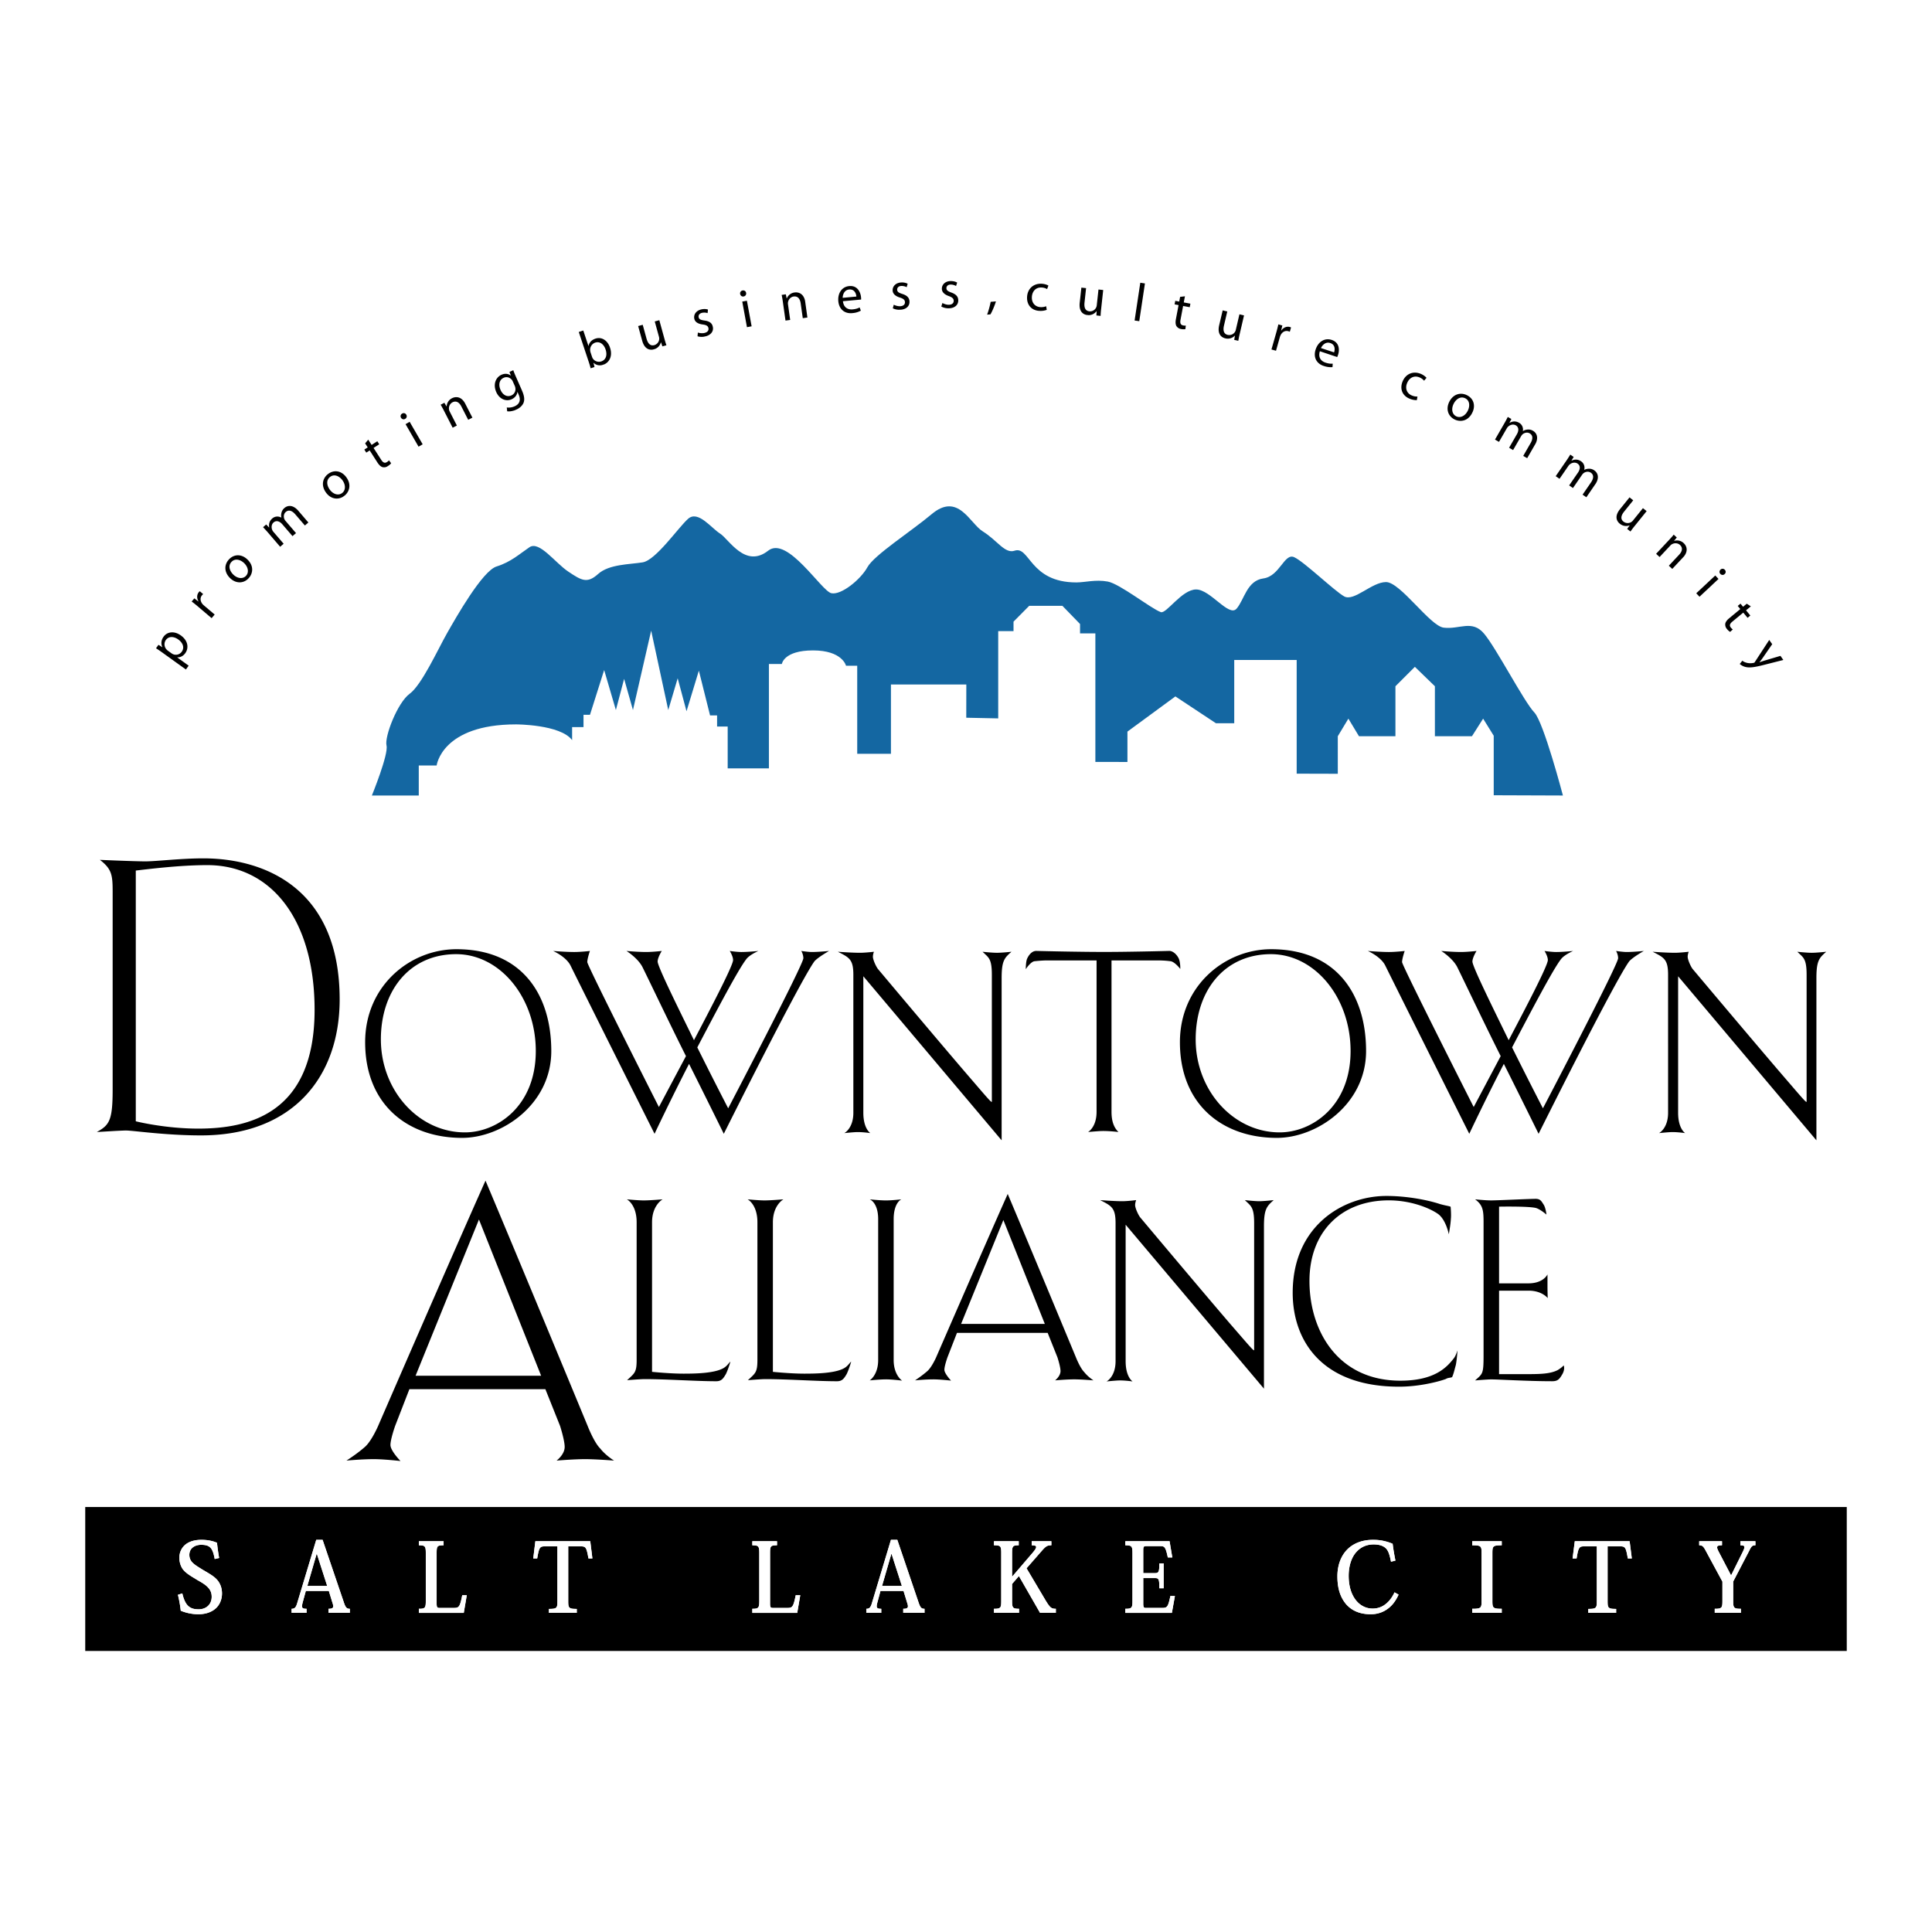 <svg xmlns="http://www.w3.org/2000/svg" width="2500" height="2500" viewBox="0 0 192.756 192.756"><g fill-rule="evenodd" clip-rule="evenodd"><path fill="#fff" d="M0 0h192.756v192.756H0V0z"/><path d="M12.586 112.791c-.579 0-2.813.151-2.928.151 1.231-.684 1.581-1.111 1.581-4.198V88.977c0-1.661-.078-2.275-1.274-3.188 0 0 3.425.15 4.542.15 1.082 0 3.546-.301 5.78-.301 6.016 0 13.601 2.917 13.601 14.071 0 7.797-4.734 13.57-13.83 13.57-3.545 0-6.782-.488-7.472-.488zm.961-25.934v25.015s2.886.73 6.239.73c5.013 0 11.601-1.466 11.601-11.849 0-8.991-4.317-14.44-10.712-14.44-2.7 0-5.817.389-7.128.544zM36.431 103.984c0-5.653 4.498-9.281 9.107-9.281 6.529 0 9.464 4.528 9.464 10.157 0 5.322-4.916 8.666-8.902 8.666-5.478 0-9.669-3.375-9.669-9.542zM38 103.7c0 5.116 3.781 9.278 8.384 9.278 3.188 0 7.072-2.591 7.072-8.118 0-5.346-3.576-9.663-7.948-9.663-4.626 0-7.508 3.624-7.508 8.503zM68.747 106.143c-1.846 3.586-3.442 6.976-3.442 6.976s-6.426-12.824-8.401-16.821c-.465-.875-1.72-1.419-1.72-1.419s1.279.104 2.107.104c.64 0 1.564-.104 1.564-.104s-.261.755-.261 1.111c0 .355 7.145 14.458 7.145 14.458s1.208-2.282 2.7-5.079c-1.721-3.43-3.442-7.071-4.343-8.89-.464-.9-1.593-1.601-1.593-1.601s1.106.104 1.981.104c.616 0 1.541-.104 1.541-.104s-.412.653-.412 1.057c0 .513 2.235 5 3.625 7.845 1.642-3.129 3.901-7.435 3.901-7.994 0-.389-.331-.907-.331-.907s.718.104 1.159.104c.671 0 1.703-.104 1.703-.104s-.93.393-1.237.852c-.773 1.001-2.833 4.897-4.863 8.769 1.619 3.255 3.081 6.076 3.081 6.076s7.5-14.333 7.5-14.973c0-.387-.206-.725-.206-.725s.695.104 1.051.104c.67 0 1.722-.104 1.722-.104s-1.106.623-1.462 1.033c-1.485 2.053-9.042 17.208-9.042 17.208s-1.618-3.287-3.467-6.976zM86.135 97.402v13.62c0 1.563.67 2.004.695 2.028 0 0-.666-.102-1.258-.102-.386 0-1.334.102-1.334.102s.901-.465.901-2.028V97.251c0-1.546-.417-1.72-1.547-2.294 0 0 1.366.102 2.21.102.539 0 1.39-.102 1.39-.102s-.102.259-.102.496c0 .283.283.924.489 1.207 0 0 6.166 7.345 9.017 10.659 1.642 1.902 2.361 2.778 2.361 2.598V97.252c0-1.672-.355-1.72-.924-2.294 0 0 .924.102 1.441.102.461 0 1.439-.102 1.439-.102-.67.598-.979.85-.979 2.603v16.21L86.135 97.402zM110.045 112.839c-.41 0-1.49.104-1.49.104s.85-.472.85-2.012v-15.11h-4.885c-.562 0-1.002.053-1.279.077-.412.027-.9.799-.9.799s0-.799.15-1.082c.182-.386.488-.742.9-.742.924.025 4.42.102 6.781.102 2.24 0 5.557-.077 6.449-.102.34-.026.721.282.932.663.229.362.205 1.137.205 1.137s-.566-.748-1.002-.775c-.182-.023-.592-.077-1.264-.077h-4.596v15.11c0 1.178.387 1.709.695 2.012.001-.001-.796-.104-1.546-.104zM117.721 103.984c0-5.653 4.502-9.281 9.102-9.281 6.535 0 9.471 4.528 9.471 10.157 0 5.322-4.916 8.666-8.902 8.666-5.48 0-9.671-3.375-9.671-9.542zm1.572-.284c0 5.116 3.779 9.278 8.381 9.278 3.191 0 7.074-2.591 7.074-8.118 0-5.346-3.576-9.663-7.949-9.663-4.627 0-7.506 3.624-7.506 8.503zM150.039 106.143c-1.855 3.586-3.449 6.976-3.449 6.976s-6.42-12.824-8.4-16.821c-.457-.875-1.723-1.419-1.723-1.419s1.287.104 2.109.104c.646 0 1.57-.104 1.57-.104s-.26.755-.26 1.111c0 .355 7.145 14.458 7.145 14.458l2.693-5.079c-1.721-3.43-3.441-7.071-4.338-8.89-.463-.9-1.594-1.601-1.594-1.601s1.107.104 1.977.104c.615 0 1.545-.104 1.545-.104s-.41.653-.41 1.057c0 .513 2.234 5 3.617 7.845 1.65-3.129 3.908-7.435 3.908-7.994 0-.389-.332-.907-.332-.907s.717.104 1.16.104c.668 0 1.695-.104 1.695-.104s-.924.393-1.238.852c-.771 1.001-2.824 4.897-4.854 8.769 1.617 3.255 3.078 6.076 3.078 6.076s7.502-14.333 7.502-14.973c0-.387-.205-.725-.205-.725s.693.104 1.051.104c.672 0 1.721-.104 1.721-.104s-1.105.623-1.461 1.033c-1.492 2.053-9.041 17.208-9.041 17.208s-1.618-3.287-3.466-6.976zM167.426 97.402v13.62c0 1.563.672 2.004.695 2.028 0 0-.672-.102-1.256-.102-.387 0-1.342.102-1.342.102s.902-.465.902-2.028V97.251c0-1.546-.412-1.72-1.543-2.294 0 0 1.359.102 2.211.102.537 0 1.389-.102 1.389-.102s-.102.259-.102.496c0 .283.277.924.482 1.207 0 0 6.174 7.345 9.023 10.659 1.643 1.902 2.361 2.778 2.361 2.598V97.252c0-1.672-.357-1.72-.924-2.294 0 0 .924.102 1.438.102.465 0 1.443-.102 1.443-.102-.672.598-.979.85-.979 2.603v16.21l-13.798-16.369zM37.3 145.579c-1.231 0-2.735.145-2.735.145.344-.222 1.197-.786 1.89-1.407.652-.617 1.269-2.047 1.269-2.047s7.361-16.972 10.715-24.478c3.43 8.123 10.206 24.514 10.206 24.514s.617 1.589 1.232 2.204c.579.73 1.39 1.214 1.39 1.214s-1.812-.145-2.887-.145c-1.154 0-2.851.145-2.851.145s.809-.598.809-1.363c0-.661-.458-2.091-.458-2.091l-1.468-3.672H40.845l-1.425 3.672s-.465 1.316-.465 1.895c0 .583 1.004 1.601 1.004 1.601s-1.656-.187-2.659-.187zm4.162-8.322h12.526l-6.203-15.588-6.323 15.588zM64.292 137.595c-.418 0-1.729.109-1.729.109.75-.707.955-.757.955-2.035v-13.723c0-1.793-.979-2.288-.979-2.288s1.104.108 1.696.108c.617 0 1.878-.108 1.878-.108s-1.058.573-1.058 2.288v14.923s1.753.181 3.136.181c1.081 0 3.032-.021 3.962-.537.379-.205.537-.511.718-.664 0 0-.157.61-.44 1.227-.277.472-.459.731-.973.731-2.027 0-4.909-.212-7.166-.212zM76.339 137.595c-.411 0-1.72.109-1.72.109.743-.707.948-.757.948-2.035v-13.723c0-1.793-.979-2.288-.979-2.288s1.106.108 1.697.108c.618 0 1.879-.108 1.879-.108s-1.052.573-1.052 2.288v14.923s1.746.181 3.134.181c1.076 0 3.032-.021 3.958-.537.38-.205.536-.511.718-.664 0 0-.157.61-.44 1.227-.277.472-.46.731-.974.731-2.029 0-4.909-.212-7.169-.212zM88.387 137.62c-.591 0-1.618.102-1.618.102s.846-.52.846-2.035v-14.041c0-1.699-.846-1.987-.846-1.987s1.003.108 1.618.108c.618 0 1.541-.108 1.541-.108s-.767.313-.767 1.987v14.041c0 1.516.844 2.059.844 2.059s-.977-.126-1.618-.126zM93.118 137.62c-.822 0-1.824.102-1.824.102.228-.156.797-.543 1.256-.953.44-.413.851-1.354.851-1.354s4.905-11.282 7.139-16.295c2.289 5.424 6.812 16.318 6.812 16.318s.41 1.045.822 1.456c.385.489.922.827.922.827s-1.205-.102-1.926-.102c-.773 0-1.902.102-1.902.102s.539-.417.539-.93c0-.437-.309-1.377-.309-1.377l-.973-2.435h-9.047l-.947 2.435s-.309.862-.309 1.25c0 .381.665 1.08.665 1.08s-1.106-.124-1.769-.124zm2.771-5.533h8.354l-4.137-10.365-4.217 10.365zM112.305 122.189v13.612c0 1.568.664 2.005.693 2.026 0 0-.668-.101-1.262-.101-.387 0-1.334.101-1.334.101s.898-.458.898-2.026V122.03c0-1.538-.41-1.72-1.539-2.295 0 0 1.359.11 2.211.11.537 0 1.383-.11 1.383-.11s-.104.262-.104.496c0 .283.285.924.49 1.207 0 0 6.166 7.351 9.016 10.667 1.65 1.896 2.369 2.772 2.369 2.591V122.03c0-1.665-.361-1.72-.924-2.295 0 0 .924.11 1.438.11.465 0 1.436-.11 1.436-.11-.664.599-.971.859-.971 2.603v16.21l-13.8-16.359zM128.973 128.978c0-6.657 5.014-9.658 9.355-9.658 2.133 0 4.24.44 5.322.804.615.175.977.205 1.08.278 0 0 .072.797.023 1.201-.023.566-.205 1.539-.205 1.539s-.283-1.484-1.105-2.047c-.82-.567-2.674-1.335-4.879-1.335-4.809 0-7.918 3.2-7.918 8.039 0 5.043 2.881 9.952 9.07 9.952 3.443 0 4.652-1.352 5.346-2.252.18-.229.355-.767.355-.767s-.072 1.025-.176 1.484c-.131.459-.203.823-.361 1.179-.15.078-.41.048-.615.181-.363.151-2.416.774-4.676.774-7.784.001-10.616-4.663-10.616-9.372zM148.787 137.623c-.41 0-1.617.104-1.617.104.742-.678.846-.6.846-2.471v-13.311c0-1.226-.078-1.715-.846-2.288 0 0 1.004.108 1.617.108.617 0 3.83-.157 4.422-.157.488 0 .592.261.799.573.205.31.283.998.283.998s-.646-.562-1.082-.666c-.797-.181-3.646-.126-3.646-.126v7.652h2.928c1.518 0 1.902-.895 1.902-.895v1.184c0 .496.023 1.184.023 1.184s-.566-.743-1.9-.743h-2.953v8.33h2.59c1.545 0 2.52-.025 3.268-.41.332-.207.436-.312.592-.461 0 0 .174.387-.182.949-.26.444-.439.628-.979.628-2.362.002-5.29-.182-6.065-.182zM184.252 164.714H8.504v-14.357h175.748v14.357zm-49.867-10.09c-.654.685-.953 1.641-.953 2.64 0 1.154.264 2.066.869 2.786.562.641 1.365 1.003 2.451 1.003.652 0 1.244-.188 1.75-.58.43-.326.762-.779 1.035-1.378l-.406-.229c-.229.5-.531.9-.893 1.178a2.028 2.028 0 0 1-1.305.442c-.67 0-1.268-.328-1.674-.859-.482-.628-.701-1.461-.701-2.415 0-.986.285-1.824.738-2.338.445-.52 1.051-.786 1.752-.786.584 0 .941.146 1.182.35.279.249.418.683.551 1.373l.441-.109a23.715 23.715 0 0 1-.279-1.68 4.738 4.738 0 0 0-.814-.265 4.572 4.572 0 0 0-1.164-.127c-1.149 0-2.018.41-2.58.994zM17.75 159.113c.116.471.211.948.284 1.589a4.638 4.638 0 0 0 1.739.351c.851 0 1.468-.278 1.854-.683.337-.368.52-.854.52-1.388 0-.51-.145-.9-.381-1.234-.338-.453-.815-.7-1.553-1.141-.55-.34-.863-.532-1.069-.774a1.052 1.052 0 0 1-.253-.699c0-.271.085-.494.253-.67.212-.207.526-.338.924-.338.919 0 1.155.35 1.353 1.417l.441-.103a19.866 19.866 0 0 1-.212-1.516c-.41-.181-.928-.295-1.557-.295-.719 0-1.244.187-1.606.482a1.672 1.672 0 0 0-.592 1.305c0 .404.107.756.278 1.046.325.513.977.832 1.533 1.188.538.297.894.525 1.153.852.17.236.26.464.26.815 0 .382-.139.688-.368.905-.237.219-.562.339-.931.339-.839 0-1.341-.314-1.63-1.588l-.44.14zm94.523-4.938c.641 0 .713.089.713.79v4.753c0 .705-.066.791-.713.791v.41h4.645l.303-1.685h-.453c-.229 1.116-.332 1.188-.822 1.188h-1.637c-.174 0-.246-.041-.246-.428v-2.548h1.166c.373 0 .439.078.439 1.013h.43v-2.481h-.43c0 .857-.072.974-.445.974h-1.16v-2.236c0-.392.029-.459.307-.459h1.359c.459 0 .557.049.785 1.131h.447l-.271-1.619h-4.416v.406h-.001zm-37.214 0c.628 0 .695.089.695.796v4.735c0 .712-.067.803-.695.803v.41h4.481l.302-1.765h-.452c-.236 1.185-.339 1.269-.839 1.269h-1.438c-.223 0-.283-.047-.283-.451v-4.989c0-.729.042-.808.694-.808v-.406H75.06v.406h-.001zm-33.27 0c.628 0 .693.089.693.796v4.735c0 .712-.06.803-.693.803v.41h4.481l.301-1.765h-.453c-.235 1.185-.333 1.269-.838 1.269h-1.433c-.222 0-.283-.047-.283-.451v-4.989c0-.729.043-.808.694-.808v-.406h-2.469v.406zm127.74 0c.324 0 .422.097.717.663l1.6 2.959v1.913c0 .708-.053.799-.766.799v.405h2.609v-.405c-.713 0-.768-.091-.768-.791v-1.927l1.582-3.039c.236-.488.314-.577.635-.577v-.406h-1.504v.406c.477 0 .5.124.242.651l-1.154 2.331h-.023l-1.221-2.336c-.271-.522-.217-.646.326-.646v-.406h-2.275v.406zm-10.215.106v5.448c0 .708-.047.792-.852.792v.393h2.779v-.393c-.803 0-.852-.084-.852-.792v-5.448h1.219c.531 0 .604.056.797 1.202h.4l-.219-1.715h-5.471l-.219 1.715h.4c.186-1.142.266-1.202.791-1.202h1.227zm-12.429-.106c.891 0 .932.082.932.782v4.767c0 .699-.041.785-.932.785v.405h2.943v-.405c-.883 0-.932-.086-.932-.785v-4.767c0-.7.049-.782.932-.782v-.406h-2.943v.406zm-43.119 6.739h1.576v-.405c-.43 0-.562-.086-.992-.785l-1.932-3.256 1.594-1.823c.369-.411.52-.47.883-.47v-.406h-1.963v.406c.592 0 .566.186.084.758L101 157.284h-.025v-2.302c0-.706.047-.808.664-.808v-.406h-2.471v.406c.67 0 .725.082.725.79v4.753c0 .705-.055.791-.725.791v.405h2.5v-.405c-.639 0-.693-.104-.693-.803v-1.673l.682-.791 2.109 3.673zm-13.62-2.187l.35 1.148c.163.476.134.634-.379.634v.405h2.125v-.405c-.308 0-.421-.107-.609-.677l-2.107-6.202h-.635l-1.908 6.342c-.133.439-.266.537-.55.537v.405h1.492v-.405c-.496 0-.532-.115-.362-.725l.283-1.058h2.3v.001zm-34.533-4.446v5.448c0 .708-.043.792-.847.792v.393h2.779v-.393c-.803 0-.852-.084-.852-.792v-5.448h1.215c.531 0 .602.056.803 1.202h.393l-.212-1.715h-5.478l-.21 1.715h.393c.194-1.142.272-1.202.798-1.202h1.218zm-22.806 4.446l.352 1.148c.161.476.131.634-.381.634v.405h2.125v-.405c-.309 0-.423-.107-.609-.677l-2.108-6.202h-.634l-1.909 6.342c-.133.439-.266.537-.549.537v.405h1.492v-.405c-.497 0-.526-.115-.363-.725l.29-1.058h2.294v.001zM88 158.231l.926-3.188h.03l1.026 3.188H88zm-57.336 0l.924-3.188h.03l1.027 3.188h-1.981z"/><path d="M18.035 160.702a11.97 11.97 0 0 0-.284-1.589l.441-.139c.29 1.273.791 1.588 1.63 1.588.369 0 .694-.12.931-.339.229-.217.368-.523.368-.905 0-.352-.09-.579-.26-.815-.26-.326-.616-.555-1.153-.852-.557-.356-1.208-.676-1.533-1.188a2.04 2.04 0 0 1-.278-1.046c0-.501.193-.968.592-1.305.362-.296.888-.482 1.606-.482.629 0 1.147.114 1.557.295.037.394.108.924.212 1.516l-.441.103c-.198-1.067-.434-1.417-1.353-1.417-.398 0-.712.131-.924.338a.934.934 0 0 0-.253.67c0 .247.072.483.253.699.206.242.52.435 1.069.774.738.44 1.214.688 1.553 1.141.236.334.381.725.381 1.234 0 .534-.182 1.02-.52 1.388-.387.404-1.003.683-1.854.683a4.659 4.659 0 0 1-1.74-.352zM32.778 160.914v-.405c.512 0 .542-.158.381-.634l-.352-1.148h-2.295l-.29 1.058c-.163.609-.134.725.363.725v.405h-1.492v-.405c.283 0 .416-.098.549-.537l1.909-6.342h.634l2.108 6.202c.187.569.301.677.609.677v.405h-2.124v-.001zm-2.114-2.683h1.98l-1.027-3.188h-.03l-.923 3.188zM41.789 160.919v-.41c.634 0 .693-.091.693-.803v-4.735c0-.707-.065-.796-.693-.796v-.406h2.469v.406c-.651 0-.694.078-.694.808v4.989c0 .404.062.451.283.451h1.433c.506 0 .604-.084.838-1.269h.453l-.301 1.765h-4.481zM54.766 160.914v-.393c.804 0 .847-.084.847-.792v-5.448h-1.22c-.526 0-.604.061-.798 1.202h-.393l.21-1.715h5.478l.212 1.715h-.392c-.201-1.146-.271-1.202-.803-1.202h-1.215v5.448c0 .708.049.792.852.792v.393h-2.778zM75.059 160.919v-.41c.628 0 .695-.091.695-.803v-4.735c0-.707-.067-.796-.695-.796v-.406h2.464v.406c-.652 0-.694.078-.694.808v4.989c0 .404.06.451.283.451h1.438c.5 0 .604-.084.839-1.269h.453l-.302 1.765h-4.481zM90.116 160.914v-.405c.513 0 .542-.158.379-.634l-.35-1.148h-2.302l-.283 1.058c-.17.609-.134.725.362.725v.405H86.43v-.405c.284 0 .417-.098.55-.537l1.908-6.342h.635l2.107 6.202c.188.569.301.677.609.677v.405h-2.123v-.001zM88 158.231h1.982l-1.026-3.188h-.03L88 158.231zM103.766 160.914l-2.109-3.672-.682.791v1.673c0 .699.055.803.693.803v.405h-2.5v-.405c.67 0 .725-.086.725-.791v-4.753c0-.708-.055-.79-.725-.79v-.406h2.471v.406c-.617 0-.664.102-.664.808v2.302H101l2.016-2.352c.482-.572.508-.758-.084-.758v-.406h1.963v.406c-.363 0-.514.059-.883.47l-1.594 1.823 1.932 3.256c.43.699.562.785.992.785v.405h-1.576zM112.273 160.919v-.41c.646 0 .713-.086.713-.791v-4.753c0-.701-.072-.79-.713-.79v-.406h4.416l.271 1.619h-.447c-.229-1.082-.326-1.131-.785-1.131h-1.359c-.277 0-.307.067-.307.459v2.236h1.16c.373 0 .445-.116.445-.974h.43v2.481h-.43c0-.935-.066-1.013-.439-1.013h-1.166v2.548c0 .387.072.428.246.428h1.637c.49 0 .594-.072.822-1.188h.453l-.303 1.685h-4.644zM134.301 160.05c-.605-.72-.869-1.632-.869-2.786 0-.999.299-1.955.953-2.64.562-.584 1.432-.994 2.58-.994.42 0 .789.031 1.164.127.271.06.545.15.814.265.074.563.146 1.009.279 1.68l-.441.109c-.133-.69-.271-1.124-.551-1.373-.24-.204-.598-.35-1.182-.35-.701 0-1.307.267-1.752.786-.453.514-.738 1.352-.738 2.338 0 .954.219 1.787.701 2.415.406.531 1.004.859 1.674.859.5 0 .936-.147 1.305-.442.361-.277.664-.678.893-1.178l.406.229c-.273.599-.605 1.052-1.035 1.378-.506.393-1.098.58-1.75.58-1.086 0-1.889-.363-2.451-1.003zM146.885 160.914v-.405c.891 0 .932-.086.932-.785v-4.767c0-.7-.041-.782-.932-.782v-.406h2.943v.406c-.883 0-.932.082-.932.782v4.767c0 .699.049.785.932.785v.405h-2.943zM158.463 160.914v-.393c.805 0 .852-.084.852-.792v-5.448h-1.225c-.525 0-.605.061-.791 1.202h-.4l.219-1.715h5.471l.219 1.715h-.4c-.193-1.146-.266-1.202-.797-1.202h-1.219v5.448c0 .708.049.792.852.792v.393h-2.781zM171.08 160.914v-.405c.713 0 .766-.091.766-.799v-1.913l-1.6-2.959c-.295-.566-.393-.663-.717-.663v-.406h2.275v.406c-.543 0-.598.124-.326.646l1.221 2.336h.023l1.154-2.331c.258-.527.234-.651-.242-.651v-.406h1.504v.406c-.32 0-.398.089-.635.577l-1.582 3.039v1.927c0 .7.055.791.768.791v.405h-2.609z" fill="#fff"/><path d="M149.029 79.343v-5.94l-1.057-1.704-1.115 1.756h-3.697v-4.988l-1.998-1.937-1.939 1.937v4.988h-3.637l-1.057-1.756-1.057 1.756V77.2l-4.102-.011V65.847h-6.23v6.311h-1.826l-4.045-2.676-4.785 3.51v3.03l-3.199-.005V63.194h-1.529v-.936l-1.762-1.817h-3.307l-1.568 1.582v.943h-1.527v8.708l-3.188-.066.006-3.315h-7.521v6.914h-3.364V66.42h-1.118s-.355-1.528-3.291-1.528c-2.935 0-3.109 1.353-3.109 1.353h-1.293v10.413h-4.113v-4.174h-1.057v-1.11h-.701l-1.117-4.464-1.231 4.052-.882-3.291-.941 3.17-1.705-7.923-1.817 7.923-.881-3.111-.822 3.111-1.17-3.991-1.414 4.462h-.646v1.232H57.08v1.299c-1.167-1.571-5.594-1.571-5.594-1.571-7.416 0-7.923 4.101-7.923 4.101h-1.782v2.996h-4.679s1.678-4.112 1.461-4.989c-.218-.881 1.099-4.281 2.307-5.162 1.208-.877 2.851-4.5 3.732-6.042.875-1.533 3.521-6.226 4.947-6.661 1.425-.441 2.295-1.256 3.28-1.921.989-.658 2.554 1.559 3.871 2.436 1.316.88 1.878 1.226 2.977.235 1.099-.984 3.123-.943 4.445-1.16 1.317-.218 3.544-3.467 4.529-4.343.99-.881 2.308.919 3.183 1.468.882.55 2.514 3.521 4.813 1.708 1.915-1.503 5.304 4.023 6.293 4.246.99.219 2.941-1.383 3.601-2.59.657-1.208 4.438-3.63 6.388-5.278 2.669-2.259 3.829.912 5.135 1.709 1.424.883 2.197 2.247 3.158 1.92 1.525-.514 1.49 3.164 6.166 3.164.857 0 1.914-.308 3.123-.088 1.207.215 4.287 2.674 5.301 3.049.551.206 2.096-2.259 3.527-2.259 1.426 0 3.268 2.796 4.035 1.915.768-.876 1.021-2.79 2.668-3.015 1.645-.217 2.09-2.561 3.076-2.121.99.442 4.01 3.365 4.994 3.914.99.544 2.746-1.431 4.174-1.431 1.424 0 4.385 4.379 5.748 4.548 1.582.199 2.834-.828 4.033.598 1.209 1.425 3.994 6.807 5.014 7.862.93.968 2.852 8.287 2.852 8.287l-6.904-.025z" fill="#1467a2"/><path d="M57.745 33.122l.449-.148.514 1.542.01-.003c.066-.327.294-.595.691-.728.582-.195 1.152.13 1.419.804l.07.214c.211.769-.122 1.326-.595 1.541l-.23.077a.91.91 0 0 1-.857-.224l-.01.004.109.416-.386.129a9.059 9.059 0 0 0-.192-.644l-.992-2.98zm111.491 26.07l1.898-1.776.322.345-1.896 1.776-.324-.345zM15.602 64.7l.664.456c-.255-.184-.465-.33-.664-.456zm161.212-.43l-.93 1.345a5.634 5.634 0 0 1-.336.446l.006.01c.154-.051.35-.122.539-.177l1.543-.458.285.405-.01.008-1.908.483c-.924.237-1.43.312-1.848.212a1.353 1.353 0 0 1-.578-.298l-.002-.003.258-.325c.094.078.244.161.426.204.158.048.396.069.658.022.053-.01.088-.016.115-.034a.308.308 0 0 0 .074-.1l1.41-2.162.298.422zm-2.132-3.775l-.48.397.428.519-.275.229-.43-.519-1.08.892c-.248.206-.33.392-.162.594.082.1.137.151.199.191l-.264.246a1.199 1.199 0 0 1-.268-.224l-.006-.007-.072-.088a.667.667 0 0 1-.143-.482c.029-.192.172-.381.41-.574l1.092-.904-.258-.31.277-.229.258.311.367-.305.407.263zm-3.045-3.241c-.121-.129-.1-.311.021-.424a.293.293 0 0 1 .416.006c.002.002.006.004.006.006l.012.012.006.006c.098.114.096.26.016.368l-.086.082a.296.296 0 0 1-.387-.052l-.004-.004zm-5.112-3.385c.186-.199.33-.361.463-.528l.307.286-.271.328.01.007a.961.961 0 0 1 .957.234c.248.231.494.722.014 1.322l-1.162 1.242-.342-.319 1.023-1.094c.287-.306.414-.671.09-.976-.225-.208-.551-.212-.793-.08a.67.67 0 0 0-.174.139l-1.07 1.145-.346-.323 1.294-1.383zm-3.425-1.403a9 9 0 0 0-.389.509l-.043.053-.324-.26.246-.346-.008-.007a.969.969 0 0 1-.924-.127l-.094-.075c-.293-.265-.479-.738.062-1.411l.953-1.181.367.296-.898 1.115c-.311.385-.402.746-.072 1.011a.68.68 0 0 0 .758.053.651.651 0 0 0 .186-.162l.996-1.235.369.297-1.185 1.47zm-6.813-6.519c.154-.226.268-.408.381-.59l.34.233-.219.356.012.011c.26-.122.59-.175.949.071a.77.77 0 0 1 .307.844l.008.005c.152-.078.301-.106.434-.111a.867.867 0 0 1 .574.172c.268.186.541.613.158 1.275l-.959 1.4-.379-.261.834-1.211c.287-.416.299-.766-.01-.979-.227-.156-.508-.107-.707.03a.828.828 0 0 0-.164.174l-.912 1.326-.379-.262.881-1.281c.236-.347.254-.692-.043-.896-.238-.163-.553-.094-.75.058a.707.707 0 0 0-.162.169l-.887 1.29-.381-.262 1.074-1.561zm-6.187-3.728c.137-.237.234-.429.332-.62l.359.206-.191.375.016.007c.248-.142.572-.22.949-.003a.766.766 0 0 1 .371.816l.01.006c.145-.09.291-.129.426-.146a.88.88 0 0 1 .584.127c.279.161.582.561.268 1.239l-.857 1.488-.395-.229.734-1.274c.252-.435.236-.786-.088-.975-.238-.136-.514-.066-.701.086a.898.898 0 0 0-.15.186l-.805 1.395-.211-.122-.188-.109.777-1.348c.209-.364.199-.711-.113-.891-.252-.145-.559-.051-.742.117a.612.612 0 0 0-.148.181l-.783 1.356-.398-.231.944-1.637zm-3.26-.947l.094-.19c.287-.676.062-1.339-.578-1.653-.641-.316-1.381-.112-1.766.668-.354.719-.109 1.407.486 1.727.035.018.07.036.107.053.528.229 1.237.143 1.657-.605zm-1.551.264c.404.198.896-.033 1.154-.563.197-.395.242-.989-.258-1.236-.496-.244-.939.113-1.158.557-.252.511-.152 1.038.258 1.239l.004.003zm-3.932-1.613a1.83 1.83 0 0 1-.668-.124l-.148-.064c-.666-.323-.898-.991-.594-1.701.314-.735 1.049-1.058 1.828-.725.252.11.451.269.545.384l-.006.013-.232.279a1.149 1.149 0 0 0-.455-.33c-.549-.234-1.02.049-1.232.547-.238.553-.027 1.045.447 1.249.246.105.434.116.58.114l-.065.358zm-9.673-4.878c-.191.61.109.987.559 1.134.32.107.537.116.723.104l-.023.343c-.166.018-.43.016-.768-.081l-.188-.062c-.697-.268-.961-.904-.725-1.617.246-.749.885-1.189 1.604-.951.76.251.781.957.654 1.416l-.062.187a.734.734 0 0 1-.049.104l-1.725-.577zm1.416.112c.096-.278.123-.768-.377-.932-.459-.152-.791.201-.93.501l1.307.431zm-5.758-2.008c.082-.295.148-.549.199-.787l.398.113-.119.496.018.004c.207-.302.543-.435.846-.352l.004.001.006.001a.465.465 0 0 1 .111.048l-.119.424a1.485 1.485 0 0 0-.152-.054c-.322-.09-.617.088-.773.406a1.392 1.392 0 0 0-.078.213l-.375 1.332-.455-.128.489-1.717zm-3.654.158a9.942 9.942 0 0 0-.135.656l-.008.038-.406-.094.07-.42-.008-.003a.971.971 0 0 1-.877.29l-.135-.032c-.377-.113-.746-.46-.551-1.296l.348-1.478.459.107-.326 1.396c-.113.481-.039.845.373.941a.685.685 0 0 0 .709-.28.73.73 0 0 0 .096-.225l.361-1.548.459.108-.429 1.84zm-5.467-3.746l-.115.612.66.124-.066.354-.66-.125-.26 1.377c-.059.317-.004.512.256.562a.908.908 0 0 0 .273.02l-.045.356a1.21 1.21 0 0 1-.361-.003h-.002l-.01-.002-.092-.017a.656.656 0 0 1-.422-.281c-.1-.166-.111-.404-.055-.704l.264-1.394-.396-.074.066-.353.396.074.088-.468.481-.058zm-4.438-1.349l.447.066-.566 3.765-.375-.052-.09-.013.568-3.768.016.002zm-3.92 2.6a8.19 8.19 0 0 0-.055.672l-.004.033-.416-.045.021-.424-.012-.001a.962.962 0 0 1-.795.394l-.211-.023c-.377-.08-.758-.385-.668-1.212l.166-1.51.469.051-.154 1.424c-.055.492.062.846.484.891a.677.677 0 0 0 .736-.599l.172-1.579.471.052-.204 1.876zm-5.429.102a1.798 1.798 0 0 1-.635.106l-.221-.014c-.721-.092-1.154-.639-1.105-1.402.051-.799.635-1.347 1.482-1.293.275.018.514.102.641.178l-.002.019-.125.336a1.134 1.134 0 0 0-.539-.158c-.594-.038-.943.386-.979.927-.037.6.324.995.84 1.028.268.017.447-.036.586-.087l.057.36zm-5.95.471c.127-.319.285-.886.355-1.273l.521-.04v.017c-.141.451-.389 1.028-.545 1.275l-.283.024-.048-.003zm-4.459-1.155c.146.083.395.178.63.176.338-.004.497-.17.496-.392-.002-.225-.138-.347-.482-.473-.475-.167-.696-.418-.7-.729-.004-.419.337-.767.889-.771.263-.003.496.064.636.155l-.11.338a1.074 1.074 0 0 0-.534-.144c-.279.002-.427.165-.426.356.001.22.153.316.492.442.447.163.685.386.69.779.003.46-.354.787-.96.792a1.483 1.483 0 0 1-.732-.176l.111-.353zm-4.853.171c.149.078.4.162.636.151.338-.017.49-.191.479-.411-.011-.225-.151-.341-.5-.454-.48-.147-.713-.389-.728-.701-.021-.417.305-.778.857-.805.262-.013.496.045.64.129l-.096.343a1.077 1.077 0 0 0-.54-.123c-.278.013-.419.182-.41.375.011.221.165.309.509.42.431.137.676.337.716.692l.005.108c-.003.397-.287.695-.782.766l-.292.015a1.46 1.46 0 0 1-.592-.147l.098-.358zm-5.073-.35c.07.636.496.859.966.816.336-.032.539-.109.704-.195l.117.323a2.025 2.025 0 0 1-.732.233l-.2.019c-.746.035-1.244-.442-1.314-1.191-.072-.785.335-1.444 1.09-1.514.796-.073 1.098.566 1.167 1.038.01.072.013.125.018.188.001.047 0 .087-.003.119l-1.813.164zm1.342-.465c-.021-.294-.193-.752-.717-.704-.482.044-.644.502-.651.832l1.368-.128zm-7.335.529a8.983 8.983 0 0 0-.12-.693l.415-.059.087.416.01-.001a.958.958 0 0 1 .782-.598c.338-.048.879.07 1.042.833l.233 1.667-.462.064-.209-1.48c-.059-.413-.263-.742-.704-.681-.303.043-.511.295-.56.567a.66.66 0 0 0 0 .222l.217 1.548-.467.065-.264-1.87zm-3.917-.536c-.174.031-.314-.085-.344-.249a.292.292 0 0 1 .245-.35c.165-.03.296.06.34.2l.016.085a.294.294 0 0 1-.251.312l-.006.002zm.335 3.063l-.469-2.553.464-.085.47 2.552-.465.086zm-4.899.537c.16.053.422.092.652.041.33-.075.451-.271.403-.487-.05-.221-.207-.31-.571-.36-.5-.065-.769-.263-.837-.566-.092-.409.168-.819.708-.94.256-.057.496-.04.653.018l-.036.355a1.065 1.065 0 0 0-.551-.03c-.273.061-.384.251-.341.44.048.214.216.276.574.328.438.06.71.208.816.535l.035.154c.052.39-.188.727-.672.873l-.233.052a1.417 1.417 0 0 1-.631-.041l.031-.372zm-3.343.589c.066.242.131.455.194.639l.011.04-.4.11-.139-.401-.011.002a.96.96 0 0 1-.61.667l-.176.049c-.382.07-.855-.07-1.079-.88l-.404-1.465.456-.125.38 1.381c.132.476.371.761.781.648a.68.68 0 0 0 .484-.586.644.644 0 0 0-.023-.243l-.422-1.532.456-.126.502 1.822zm-7.214 1.834a.96.96 0 0 0 .07.156.736.736 0 0 0 .848.302c.474-.158.621-.632.433-1.196-.167-.5-.562-.837-1.042-.678a.752.752 0 0 0-.495.775.786.786 0 0 0 .038.196l.148.445zm-7.859 1.334l.873 2.039c.241.55.273.929.141 1.239-.125.274-.369.479-.628.614a25.4 25.4 0 0 0-.242.106c-.256.091-.54.136-.752.099l-.039-.382c.203.035.488.015.783-.114.443-.195.665-.569.399-1.173l-.115-.26-.009.004c-.031.277-.214.569-.582.73-.59.259-1.233-.056-1.525-.719-.354-.806-.027-1.49.524-1.73.412-.182.727-.068.921.081l.01-.004-.142-.36.383-.17zm.874 2.039l-.872-2.035c.058.172.137.365.264.654l.608 1.381zm-.916-.907a.649.649 0 0 0-.108-.181c-.191-.221-.488-.337-.807-.195-.413.181-.555.659-.311 1.214.203.463.617.75 1.078.547a.677.677 0 0 0 .403-.711.77.77 0 0 0-.066-.246l-.189-.428zm-6.865 2.926a9.575 9.575 0 0 0-.339-.616l.372-.191.217.366.011-.006a.961.961 0 0 1 .545-.821c.311-.159.883-.223 1.286.505l.637 1.241.101.197-.42.214-.681-1.329c-.19-.372-.49-.617-.887-.415a.68.68 0 0 0-.343.719.65.65 0 0 0 .071.211l.711 1.388-.422.215-.859-1.678zm-3.884.799c-.153.089-.325.027-.409-.116a.295.295 0 0 1 .115-.413.289.289 0 0 1 .388.074l.042.072a.293.293 0 0 1-.131.381l-.005.002zm1.341 2.771l-1.296-2.245.408-.236 1.298 2.244-.41.237zm-5.02-.699l.337.523.569-.365.194.302-.568.365.758 1.179c.173.271.349.376.569.234a.895.895 0 0 0 .213-.175l.213.291c-.043.056-.11.127-.201.198l-.206.133a.64.64 0 0 1-.448.057c-.186-.051-.356-.217-.521-.475l-.765-1.192-.34.218-.194-.303.339-.218-.259-.401.31-.371zm-2.158 3.792l-.062-.085c-.466-.603-1.175-.728-1.765-.298-.577.421-.741 1.171-.227 1.873.455.627 1.145.746 1.695.413l.186-.134c.436-.376.668-1.05.173-1.769zm-.457 1.54c.364-.265.387-.807.04-1.284-.259-.355-.764-.672-1.214-.345-.447.327-.338.885-.047 1.284.335.46.849.617 1.217.348l.004-.003zm-7.404 3.919c-.163-.188-.3-.333-.434-.475l-.039-.045.31-.269.29.304.012-.011c-.051-.282-.018-.613.312-.898a.766.766 0 0 1 .893-.079l.008-.009a1.018 1.018 0 0 1 .004-.448.879.879 0 0 1 .312-.51c.26-.224.781-.382 1.356.261l1.022 1.193-.348.299-.956-1.111c-.33-.383-.664-.484-.949-.239-.208.178-.233.462-.151.688a.774.774 0 0 0 .125.203l1.047 1.218-.351.302-1.012-1.177c-.273-.317-.604-.422-.876-.188-.221.189-.233.512-.136.74a.653.653 0 0 0 .122.2L28.3 54.25l-.35.3-1.23-1.434zm-3.807 4.521l.08.078c.553.508 1.241.495 1.717.07l.135-.138c.382-.45.503-1.18-.153-1.82-.563-.551-1.305-.57-1.827-.038-.489.5-.534 1.246.048 1.848zm1.621-.177c.316-.323.249-.859-.173-1.273-.316-.308-.863-.537-1.254-.138-.386.396-.188.928.166 1.274.407.398.939.468 1.257.142l.004-.005zm-4.778 3.06a11.04 11.04 0 0 0-.633-.507l.267-.315.404.312.011-.013c-.19-.315-.171-.679.033-.92a.534.534 0 0 1 .096-.089l.335.284c-.038.039-.074.072-.116.121-.214.253-.175.597.051.872.047.053.1.106.162.157l1.053.891-.306.36-1.357-1.153zm-3.49 4.636l-.699-.481.245-.342.378.238.007-.008c-.153-.341-.119-.7.125-1.041.372-.513 1.078-.586 1.718-.127.758.545.798 1.282.444 1.774-.203.283-.497.435-.799.411l-.005.009 1.144.823-.276.384-2.282-1.64zm.838.018a.723.723 0 0 0 1.029-.151c.29-.406.129-.878-.354-1.227-.424-.304-.942-.347-1.233.059a.754.754 0 0 0 .051.922c.045.047.093.101.141.136l.366.261z"/></g></svg>